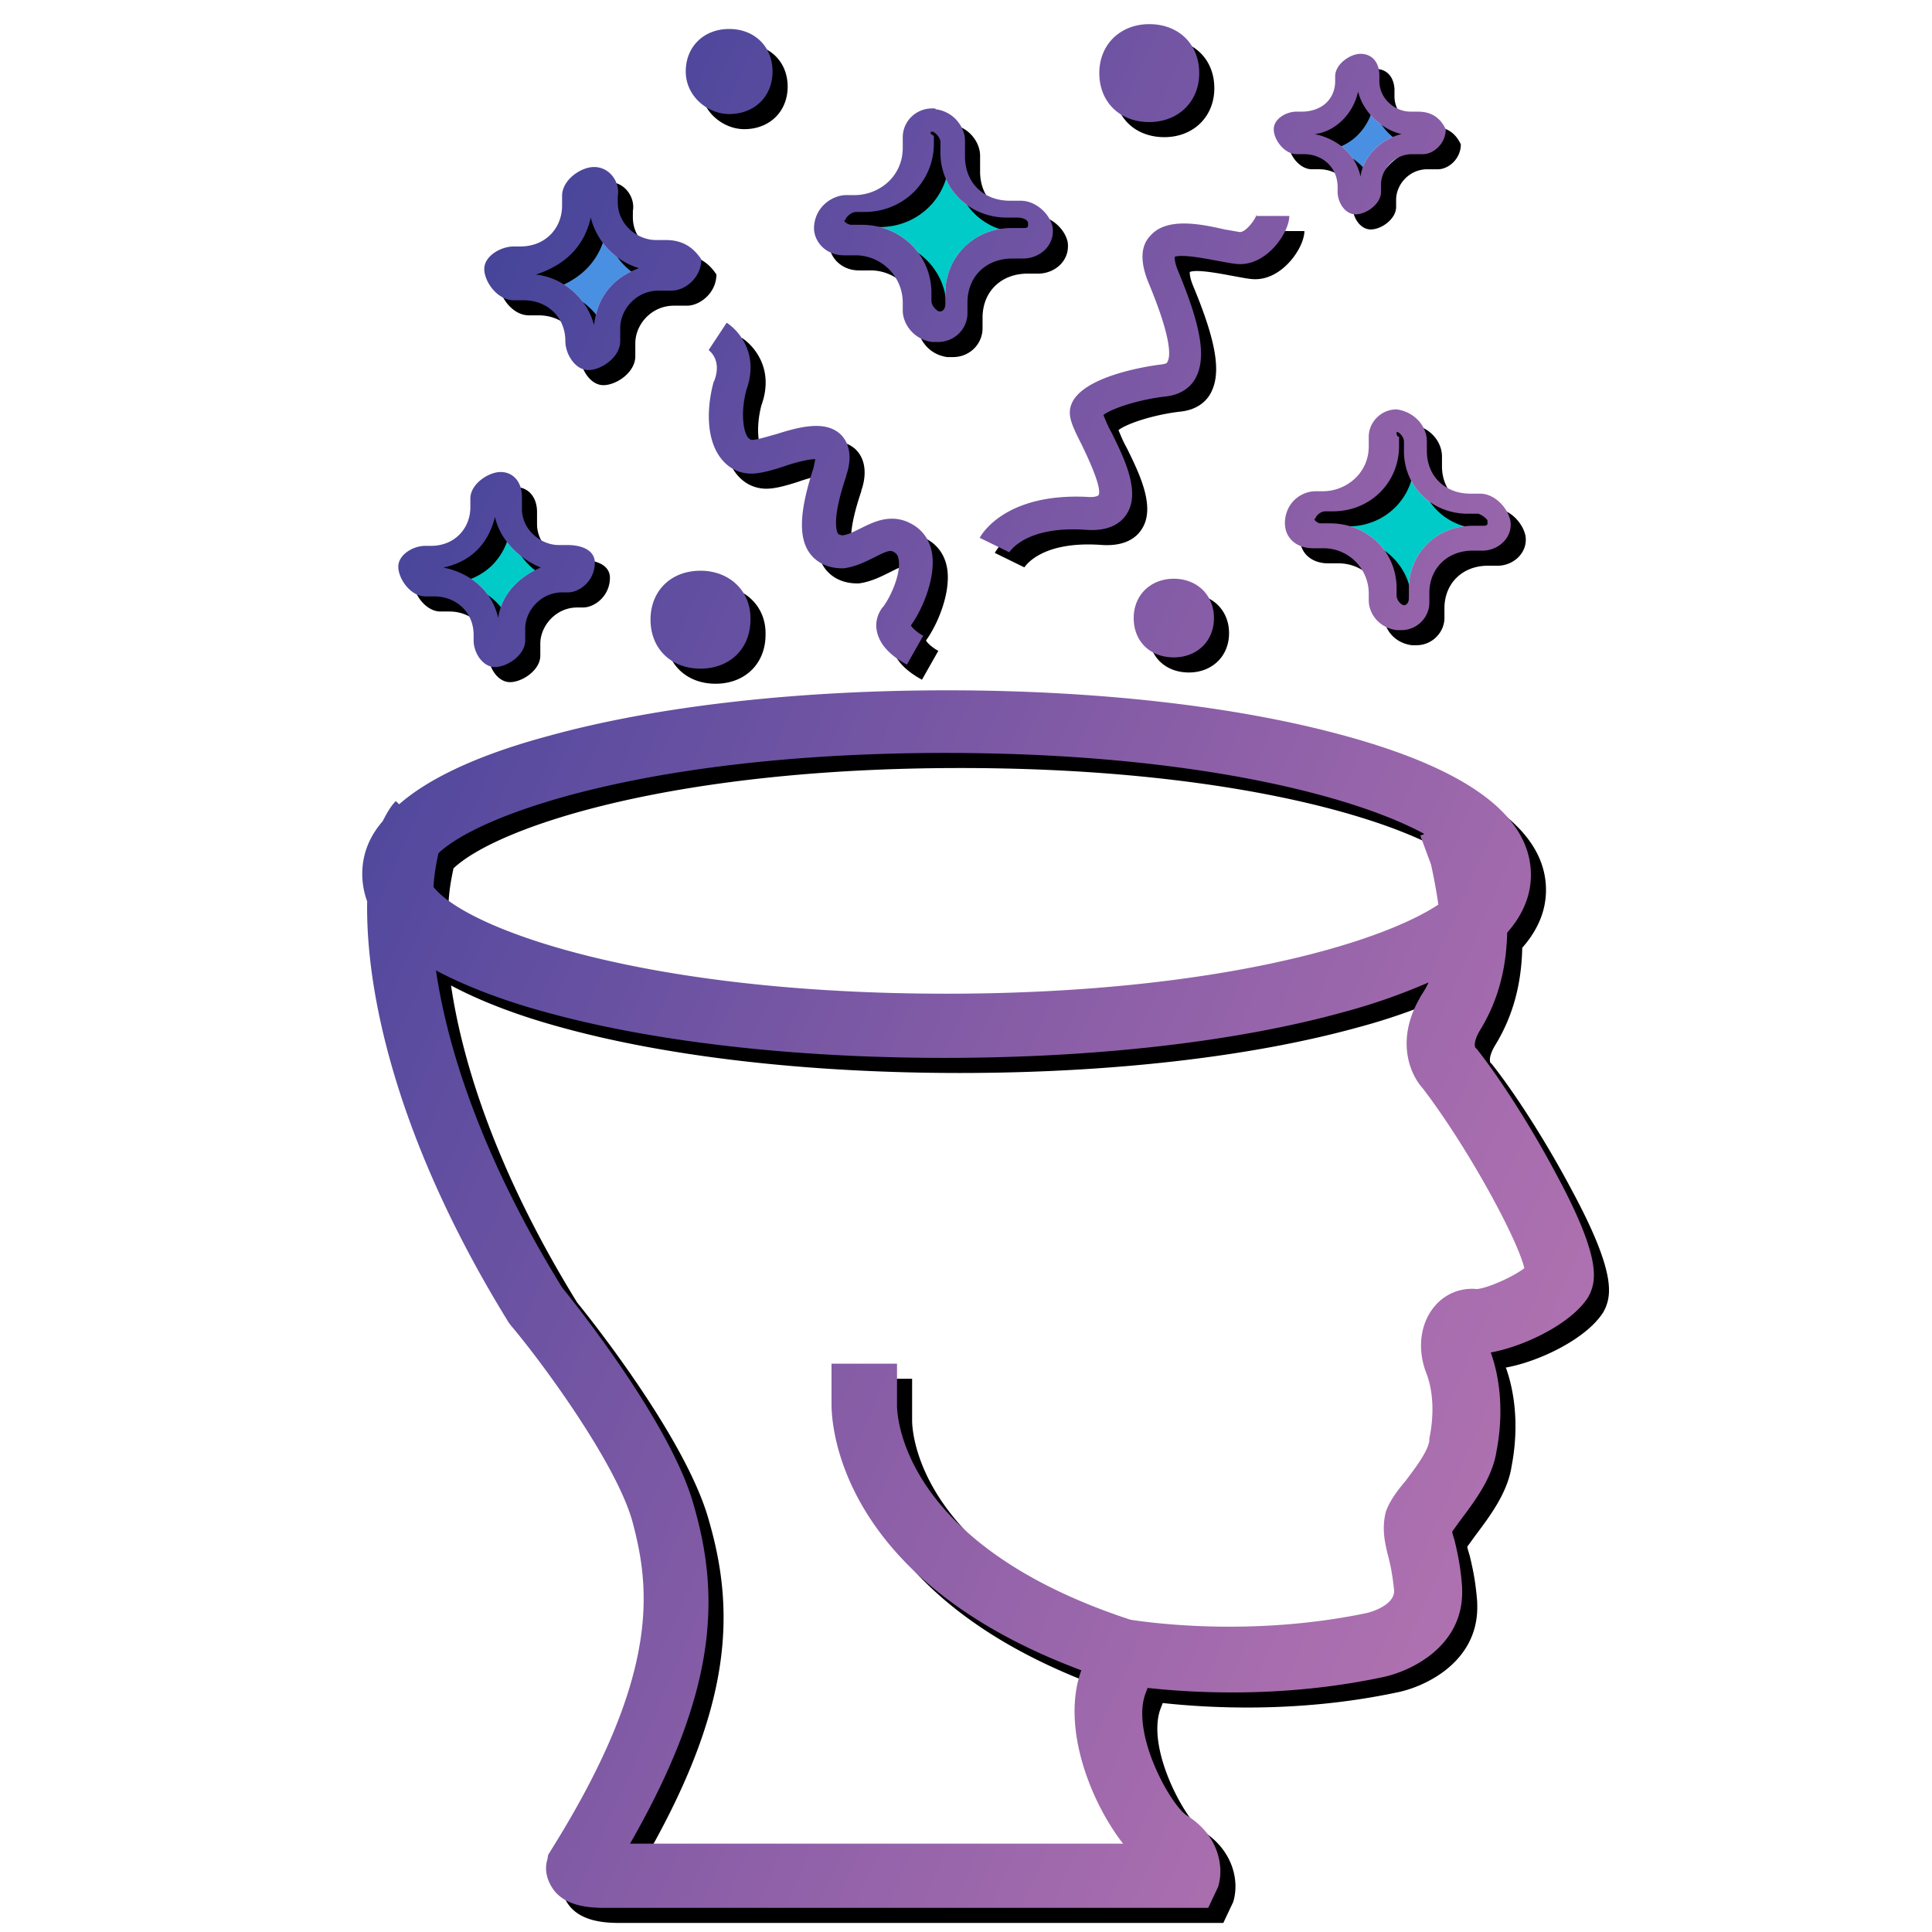 <svg xmlns="http://www.w3.org/2000/svg" xmlns:xlink="http://www.w3.org/1999/xlink" width="128" height="128" viewBox="0 0 128 128">
    <defs>
        <linearGradient id="c" x1="97.164%" x2="-.118%" y1="82.378%" y2="17.826%">
            <stop offset="0%" stop-color="#B273B1"/>
            <stop offset="14.56%" stop-color="#A76DAE"/>
            <stop offset="42.94%" stop-color="#8A5EA7"/>
            <stop offset="82%" stop-color="#594B9F"/>
            <stop offset="100%" stop-color="#3F4398"/>
        </linearGradient>
        <path id="b" d="M92.528 28.613c.163 0 .488.319.488.638v.638c0 2.34 1.845 4.147 4.232 4.147h.651c.163 0 .651.32.651.479v.16c0 .159-.162.159-.325.159h-.651c-2.388 0-4.232 1.808-4.232 4.148v.638c0 .319-.163.478-.326.478s-.488-.319-.488-.638v-.478c0-2.5-2.008-4.308-4.395-4.308h-.651c-.163 0-.326-.16-.326-.16-.163-.159 0-.159 0-.159 0-.16.326-.478.651-.478h.489c2.55 0 4.395-1.968 4.395-4.307v-.638c-.163 0-.163-.16-.163-.32-.163 0 0 0 0 0zm0-1.49c-1.031 0-1.845.851-1.845 1.809v.638c0 1.808-1.52 2.977-3.038 2.977h-.489c-.868 0-1.845.639-2.007 1.808-.163 1.17.65 1.968 1.844 1.968h.652a3 3 0 0 1 3.038 2.978v.478c0 .85.651 1.808 1.845 1.968h.325c1.031 0 1.845-.851 1.845-1.808V39.3c0-1.649 1.194-2.819 2.876-2.819h.65c1.032 0 2.008-.85 1.846-1.967-.163-.85-1.031-1.808-2.008-1.808h-.651c-1.682 0-2.876-1.17-2.876-2.818v-.638c0-1.01-.814-1.968-2.007-2.127zM62.306 9.418v.69c0 2.447 1.953 4.308 4.395 4.308h.705c.38 0 .706.16.706.372v.16c0 .16-.163.16-.38.16h-.705c-2.496 0-4.395 1.914-4.395 4.306v.692c0 .372-.163.531-.38.531-.163 0-.543-.372-.543-.69v-.533c0-2.605-2.116-4.52-4.612-4.52h-.705c-.163 0-.38-.159-.38-.159-.163-.16 0-.16 0-.16 0-.159.38-.531.706-.531h.542c2.659 0 4.612-2.074 4.612-4.52v-.532c-.271-.106-.271-.266-.108-.266.162 0 .542.373.542.692zm-2.496-.32v.692c0 1.914-1.573 3.137-3.201 3.137h-.543c-.868 0-1.953.691-2.116 1.914-.162 1.064.706 2.074 1.954 2.074h.705a3.138 3.138 0 0 1 3.201 3.137v.532c0 .851.706 1.914 1.954 2.074h.38c1.084 0 1.953-.85 1.953-1.914v-.692c0-1.754 1.248-2.924 2.984-2.924h.705c1.085 0 2.116-.85 1.953-2.074-.162-.85-1.085-1.755-2.116-1.755h-.705c-1.79 0-2.984-1.223-2.984-2.924V9.31c0-.85-.706-1.914-1.953-2.074 0-.053 0-.053-.217-.053-1.086 0-1.954.851-1.954 1.915zM35.828 37.6c-1.41.585-2.604 1.755-2.821 3.35-.38-1.755-1.79-2.978-3.635-3.35 1.79-.372 2.984-1.542 3.418-3.35.38 1.595 1.628 2.765 3.038 3.35zm-2.658-6.328c-.814 0-2.008.798-2.008 1.755v.585c0 1.382-1.03 2.552-2.604 2.552h-.38c-.814 0-1.79.585-1.79 1.383 0 .797.813 1.967 1.79 1.967h.597c1.41 0 2.604 1.01 2.604 2.553v.372c0 .797.597 1.755 1.41 1.755.815 0 2.008-.798 2.008-1.755v-.798c0-1.17 1.031-2.393 2.442-2.393h.38c.814 0 1.79-.797 1.79-1.967 0-.798-.814-1.17-1.79-1.17h-.597c-1.194 0-2.442-1.01-2.442-2.393v-.797c0-1.01-.597-1.649-1.41-1.649zM89.978 6.067c.325 1.329 1.519 2.499 2.875 2.818-1.356.319-2.55 1.489-2.713 2.818-.325-1.489-1.519-2.5-3.038-2.818 1.356-.16 2.55-1.33 2.876-2.818zm.162-2.5c-.705 0-1.682.692-1.682 1.49v.318c0 1.17-.868 2.021-2.224 2.021h-.326c-.705 0-1.519.479-1.519 1.17s.705 1.648 1.52 1.648h.488c1.193 0 2.224.851 2.224 2.18v.32c0 .69.489 1.488 1.194 1.488s1.682-.691 1.682-1.489v-.478c0-1.01.868-2.02 2.062-2.02h.705c.705 0 1.52-.692 1.52-1.65-.326-.69-.869-1.169-1.846-1.169h-.488c-1.03 0-2.062-.85-2.062-2.02v-.48c-.054-.85-.542-1.329-1.248-1.329zM39.138 14.415c.434 1.702 1.736 2.925 3.201 3.35-1.736.638-2.767 1.914-2.984 3.775-.434-1.701-1.953-3.137-3.852-3.35 1.953-.638 3.2-1.86 3.635-3.775zm.217-3.35c-.868 0-2.116.85-2.116 1.914v.638c0 1.49-1.085 2.712-2.767 2.712h-.434c-.868 0-1.954.638-1.954 1.49 0 .85.869 2.073 1.954 2.073h.65c1.52 0 2.768 1.063 2.768 2.712 0 .85.651 1.914 1.52 1.914.867 0 2.115-.85 2.115-1.914v-.851c0-1.276 1.085-2.5 2.55-2.5h.868c.869 0 1.954-.85 1.954-2.073-.434-.638-1.085-1.276-2.333-1.276h-.651c-1.303 0-2.55-1.064-2.55-2.5v-.425c.162-.85-.489-1.914-1.574-1.914zm7.054 26.747c-1.954 0-3.31 1.329-3.31 3.243 0 1.915 1.356 3.244 3.31 3.244 1.953 0 3.31-1.33 3.31-3.244.054-1.86-1.357-3.243-3.31-3.243zm31.36.531c-1.519 0-2.658 1.064-2.658 2.606 0 1.542 1.085 2.605 2.659 2.605 1.519 0 2.658-1.063 2.658-2.605s-1.14-2.606-2.658-2.606zM48.309 1.92c-1.682 0-2.876 1.17-2.876 2.818 0 1.649 1.465 2.819 2.876 2.819 1.682 0 2.875-1.17 2.875-2.819 0-1.648-1.193-2.818-2.875-2.818zM76.142 1.6c-1.9 0-3.31 1.33-3.31 3.244 0 1.914 1.357 3.243 3.31 3.243 1.899 0 3.31-1.33 3.31-3.243 0-1.915-1.357-3.244-3.31-3.244zm-16.06 42.433c-.272-.16-1.628-.85-1.954-2.074-.163-.585-.054-1.17.326-1.701l.054-.053c.488-.639 1.194-2.18 1.03-3.138-.053-.319-.162-.372-.216-.425-.271-.213-.434-.213-1.357.266-.542.266-1.247.638-2.061.744h-.109c-1.14 0-1.79-.532-2.116-.957-.814-1.063-.705-2.871.217-5.69.054-.266.109-.478.109-.585-.489 0-1.465.266-2.062.479-.814.266-1.574.479-2.17.479-.814 0-1.52-.373-2.008-1.01-1.03-1.33-.922-3.457-.488-5.052l.054-.107c.488-1.329-.271-1.914-.38-2.02l1.194-1.808c.814.532 2.17 2.074 1.302 4.466-.38 1.436-.217 2.712.108 3.138.109.106.163.16.272.16.325 0 .976-.213 1.573-.373 1.52-.479 3.256-.957 4.287 0 .922.904.542 2.287.38 2.712v.053c-1.031 3.031-.597 3.722-.543 3.829.054.053.108.053.271.106.434-.053.814-.266 1.248-.479.868-.425 2.17-1.116 3.635-.106.597.425.977 1.064 1.086 1.861.217 1.649-.706 3.722-1.411 4.68.054.159.488.531.814.69l-1.085 1.915zm6.782-7.444l-1.954-.957c.055-.107 1.574-2.978 7.108-2.712.597.053.76-.107.76-.107.271-.478-.76-2.605-1.085-3.297-.543-1.063-.814-1.648-.814-2.18 0-2.499 6.022-3.19 6.077-3.19.325-.053.38-.106.38-.16.217-.319.325-1.489-1.248-5.264-.543-1.33-.543-2.393.108-3.084 1.085-1.276 3.364-.798 4.992-.425.38.053.868.16.977.16.38 0 1.03-.852 1.085-1.17v.106h2.17c0 1.063-1.41 3.19-3.255 3.19-.38 0-.869-.106-1.465-.213-.597-.106-2.388-.478-2.876-.265 0 .106 0 .372.217.903 1.573 3.776 1.899 5.85 1.14 7.179-.272.479-.869 1.064-2.008 1.17-1.79.213-3.527.797-4.07 1.223.109.266.326.797.543 1.17.868 1.754 1.953 3.988.977 5.423-.489.745-1.411 1.117-2.713 1.01-3.961-.265-4.992 1.436-5.046 1.49zM80.048 126.4H40.06c-1.03 0-2.55-.106-3.364-1.17-.434-.585-.65-1.33-.434-2.02l.055-.32.162-.265c7.27-11.592 6.62-17.335 5.426-21.802-1.085-3.935-6.131-10.741-8.03-12.974l-.163-.213c-7.325-11.858-9.495-21.695-9.386-27.917A5.305 5.305 0 0 1 24 57.912c0-1.277.434-2.446 1.356-3.51.272-.532.543-1.01.869-1.33l.217.213c2.007-1.754 5.317-3.296 9.875-4.52 7.107-1.967 16.44-3.03 26.423-3.03 9.984 0 19.316 1.063 26.424 3.03 8.138 2.234 12.262 5.318 12.262 9.2 0 1.382-.543 2.658-1.573 3.828-.055 2.5-.652 4.626-1.845 6.54-.326.586-.326.905-.271 1.064l.108.107c1.682 2.127 3.744 5.423 5.263 8.295 2.93 5.423 2.659 6.966 2.225 7.923l-.109.212c-1.14 1.808-4.34 3.297-6.457 3.67.706 1.967.814 4.307.38 6.54-.271 1.808-1.519 3.403-2.387 4.573-.163.213-.38.532-.543.744 0 .16.109.426.163.638.163.692.38 1.596.488 3.031v.107c.163 3.828-3.418 5.53-5.371 5.902-6.565 1.383-12.534 1.01-15.464.691l-.162.426c-.923 2.658 1.682 7.338 2.767 8.029 2.062 1.276 2.496 3.35 2.062 4.732l-.652 1.383zm-38.306-4.254h32.664c-2.116-2.712-4.07-7.604-2.822-11.326l.054-.16C55.253 104.545 55.09 94.017 55.09 93.007v-2.66h4.34v2.766c0 .372.055 9.146 15.464 14.197 1.03.16 7.867 1.17 15.572-.425.054 0 1.899-.425 1.899-1.489-.109-1.116-.271-1.86-.434-2.446-.217-.904-.38-1.755-.109-2.818l.109-.266c.271-.585.651-1.117 1.194-1.755.596-.797 1.465-1.914 1.573-2.658v-.16c.326-1.542.271-3.137-.217-4.36-.597-1.595-.38-3.244.543-4.36a3.213 3.213 0 0 1 2.821-1.17c.705-.054 2.387-.798 3.147-1.383-.488-2.02-3.798-8.082-6.728-11.91-.868-.958-1.79-3.191-.217-5.956l.054-.107c.163-.266.38-.585.543-.957A39.973 39.973 0 0 1 89 67.058c-7.108 1.967-16.44 3.03-26.424 3.03-9.983 0-19.315-1.063-26.423-3.03-2.93-.798-5.372-1.755-7.27-2.766.759 5.158 3.038 12.39 8.355 21.004.868 1.064 7.27 9.093 8.735 14.464 1.737 6.008 1.574 12.283-4.232 22.386zM28.72 58.762c2.225 2.819 13.999 7.073 33.966 7.073 17.362 0 28.594-3.244 32.609-5.903a35.528 35.528 0 0 0-.488-2.659L94.1 55.36l.272-.106c-4.667-2.553-15.518-5.37-31.741-5.37-19.045 0-30.656 3.881-33.586 6.646-.109.532-.271 1.276-.326 2.233z"/>
        <filter id="a" width="102.5%" height="101.6%" x="-.6%" y="-.4%" filterUnits="objectBoundingBox">
            <feOffset dx="1" dy="1" in="SourceAlpha" result="shadowOffsetOuter1"/>
            <feColorMatrix in="shadowOffsetOuter1" values="0 0 0 0 0.384 0 0 0 0 0.745 0 0 0 0 1 0 0 0 1 0"/>
        </filter>
    </defs>
    <g fill="none" fill-rule="evenodd">
        <path fill="#00CBC8" d="M62.306 9.417v.69c0 2.447 1.953 4.308 4.395 4.308h.705c.38 0 .706.16.706.372v.16c0 .16-.163.16-.38.16h-.705c-2.496 0-4.395 1.914-4.395 4.306v.692c0 .372-.163.531-.38.531-.163 0-.543-.372-.543-.69v-.533c0-2.605-2.116-4.52-4.612-4.52h-.705c-.163 0-.38-.159-.38-.159-.163-.16 0-.16 0-.16 0-.159.38-.531.706-.531h.542c2.659 0 4.612-2.074 4.612-4.52v-.532c-.271-.106-.271-.266-.108-.266.162 0 .542.373.542.692zM92.528 28.613c.163 0 .488.319.488.638v.638c0 2.34 1.845 4.147 4.232 4.147h.651c.163 0 .651.32.651.479v.16c0 .159-.162.159-.325.159h-.651c-2.388 0-4.232 1.808-4.232 4.148v.638c0 .319-.163.478-.326.478s-.488-.319-.488-.638v-.478c0-2.5-2.008-4.308-4.395-4.308h-.651c-.163 0-.326-.16-.326-.16-.163-.159 0-.159 0-.159 0-.16.326-.478.651-.478h.489c2.55 0 4.395-1.968 4.395-4.307v-.638c-.163 0-.163-.16-.163-.32-.163 0 0 0 0 0zM35.828 37.599c-1.41.585-2.604 1.755-2.821 3.35-.38-1.755-1.79-2.978-3.635-3.35 1.79-.372 2.984-1.542 3.418-3.35.38 1.595 1.628 2.765 3.038 3.35z"/>
        <path fill="#4A90E2" d="M89.978 6.067c.325 1.329 1.519 2.499 2.875 2.818-1.356.319-2.55 1.489-2.713 2.818-.325-1.489-1.519-2.5-3.038-2.818 1.356-.16 2.55-1.33 2.876-2.818zM39.138 14.415c.434 1.702 1.736 2.925 3.201 3.35-1.736.638-2.767 1.914-2.984 3.775-.434-1.701-1.953-3.137-3.852-3.35 1.953-.638 3.2-1.86 3.635-3.775z"/>
        <g fill-rule="nonzero">
            <use fill="#000" filter="url(#a)" xlink:href="#b"/>
            <use fill="url(#c)" fill-rule="evenodd" xlink:href="#b"/>
        </g>
    </g>
</svg>

